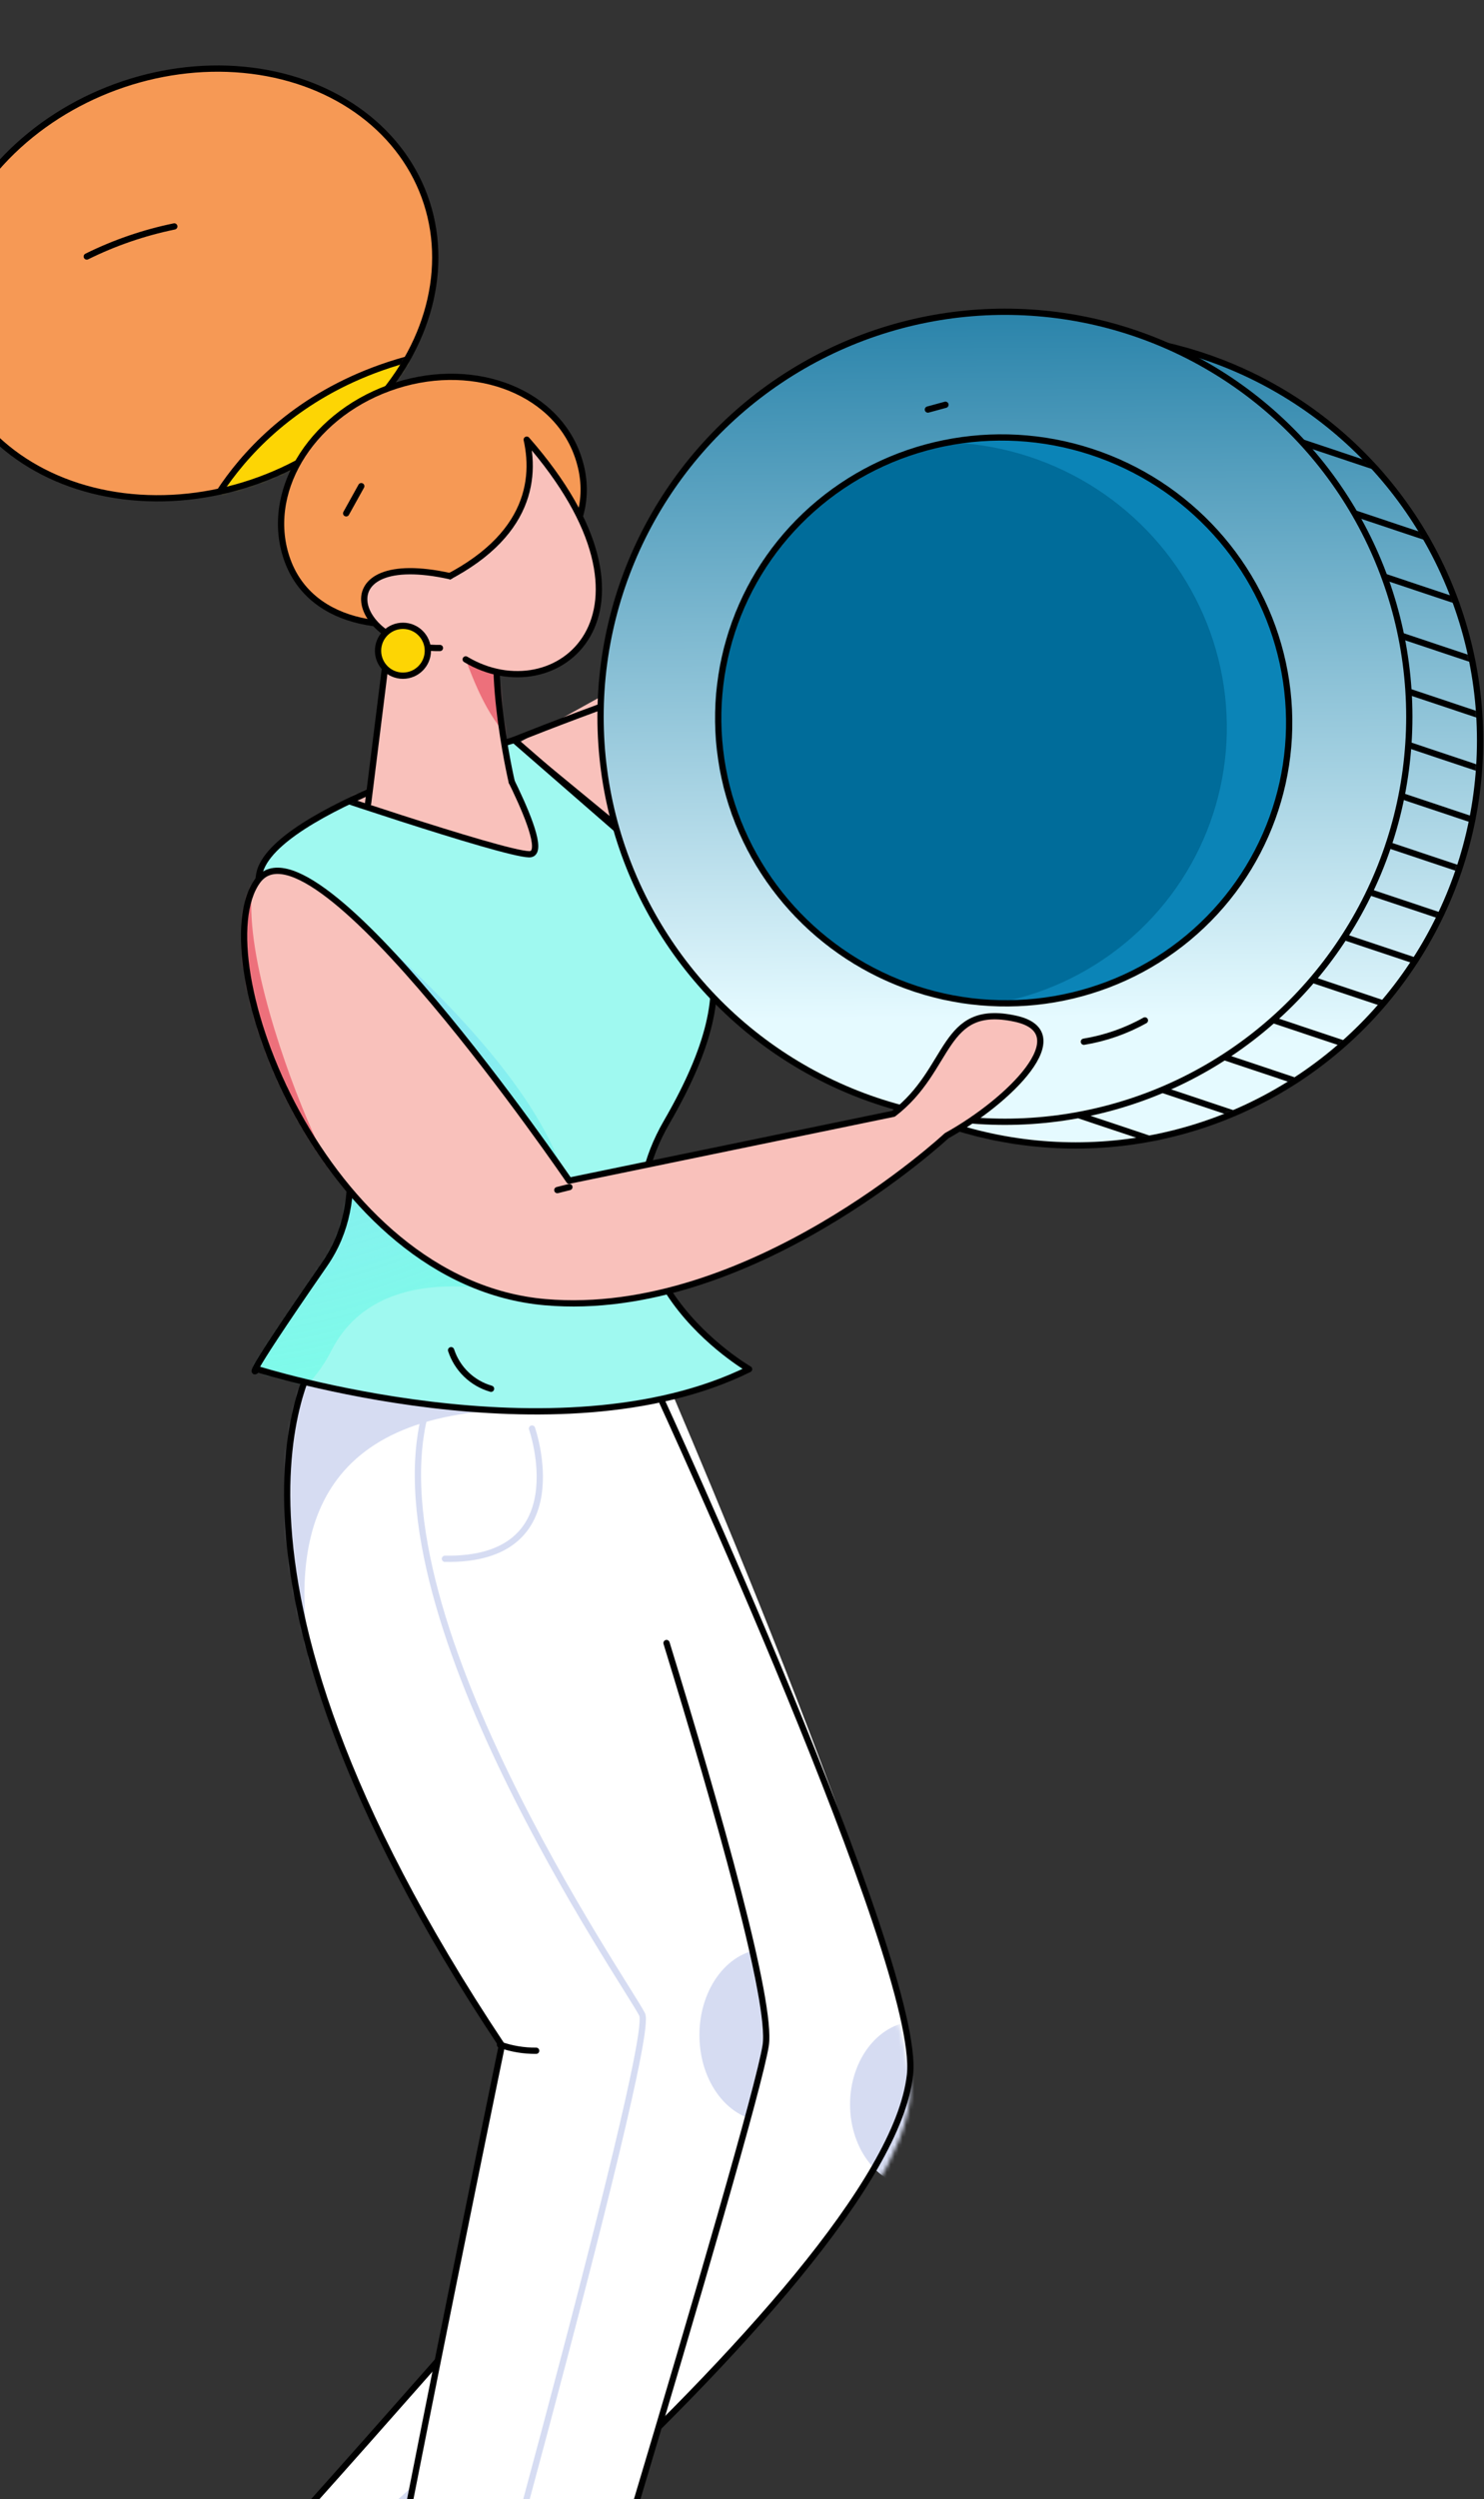 <svg width="379" height="638" viewBox="0 0 379 638" fill="none" xmlns="http://www.w3.org/2000/svg">
  <rect x="0" y="0" width="379" height="638" fill="#333333" stroke="none"/>
  <path d="M62.604 657.349C49.592 668.29 64.332 711.051 64.332 711.051C64.332 711.051 226.438 584.266 232.406 529.635C235.454 501.733 165.916 342.321 165.916 342.321L102.931 381.302L150.566 558.448C150.566 558.448 68.853 652.095 62.604 657.349Z" fill="white"/>
  <mask id="mask0_1767_10602" style="mask-type:luminance" maskUnits="userSpaceOnUse" x="57" y="355" width="176" height="357">
    <path fill-rule="evenodd" clip-rule="evenodd" d="M62.605 659.196C49.593 669.76 64.333 711.051 64.333 711.051C64.333 711.051 226.439 588.626 232.407 535.873C235.455 508.931 165.917 355 165.917 355L102.932 392.64L150.567 563.696C150.567 563.696 68.854 654.123 62.605 659.196Z" fill="white"/>
  </mask>
  <g mask="url(#mask0_1767_10602)">
    <path d="M74.117 663.993L177.176 570.906" stroke="#D6DCF2" stroke-width="1.6" stroke-linecap="round" stroke-linejoin="round"/>
    <ellipse cx="234.123" cy="537.213" rx="17.029" ry="21.199" fill="#D6DCF2"/>
  </g>
  <path fill-rule="evenodd" clip-rule="evenodd" d="M62.604 657.349C49.592 668.29 64.332 711.05 64.332 711.05C64.332 711.05 226.438 584.266 232.406 529.635C235.454 501.733 168.499 356.5 168.499 356.5L133.499 362.5L102.931 381.302L150.566 558.448C150.566 558.448 68.853 652.095 62.604 657.349Z" stroke="black" stroke-width="1.6" stroke-linecap="round" stroke-linejoin="round"/>
  <path d="M148.164 350.355L81.159 345.514C81.159 345.514 44.989 397.298 128.169 522.154C128.169 522.154 88.693 713.419 89.95 721.031C92.495 736.446 129.975 746.348 129.975 746.348C129.975 746.348 192.386 542.441 195.545 522.165C197.245 511.251 183.385 462.301 170.225 419.428" fill="white"/>
  <mask id="mask1_1767_10602" style="mask-type:luminance" maskUnits="userSpaceOnUse" x="73" y="345" width="123" height="402">
    <path fill-rule="evenodd" clip-rule="evenodd" d="M148.165 350.355L81.16 345.514C81.16 345.514 44.99 397.298 128.17 522.154C128.17 522.154 88.694 713.419 89.951 721.031C92.496 736.446 129.976 746.348 129.976 746.348C129.976 746.348 192.387 542.441 195.546 522.165C197.246 511.251 183.386 462.301 170.226 419.428" fill="white"/>
  </mask>
  <g mask="url(#mask1_1767_10602)">
    <path d="M78.522 462.796C113.984 488.636 20.631 352.11 144.86 360.111C253.346 367.098 27.613 325.711 27.613 325.711L25.057 362.37" fill="#D6DCF2"/>
    <path d="M111.652 721.02C111.652 721.02 167.591 521.588 164 514.259C160.409 506.93 93.003 410.163 109.252 358.493" stroke="#D6DCF2" stroke-width="1.6" stroke-linecap="round" stroke-linejoin="round"/>
    <ellipse cx="195.656" cy="519.508" rx="17.029" ry="21.954" fill="#D6DCF2"/>
  </g>
  <path d="M148.164 350.355L81.159 345.514C81.159 345.514 44.989 397.298 128.169 522.154C128.169 522.154 88.693 713.419 89.95 721.031C92.495 736.446 129.975 746.348 129.975 746.348C129.975 746.348 192.386 542.441 195.545 522.165C197.245 511.251 183.385 462.301 170.225 419.428" stroke="black" stroke-width="1.6" stroke-linecap="round" stroke-linejoin="round"/>
  <path d="M280.455 180.347C294.121 200.166 304.796 209.983 308.612 192.359C312.429 174.736 286.815 162.723 286.815 162.723C286.815 162.723 248.653 145.833 213.035 150.974C193.593 153.779 131 190.5 131 190.5L160.5 215.5C160.5 215.5 207.907 185.982 221.602 185C235.296 184.018 280.455 180.347 280.455 180.347Z" fill="#F9C1BB"/>
  <path fill-rule="evenodd" clip-rule="evenodd" d="M268.235 191.775C281.915 208.977 292.6 217.498 296.42 202.201C300.24 186.905 274.602 176.479 274.602 176.479C274.602 176.479 236.403 161.82 200.75 166.281C181.289 168.716 130.999 189 130.999 189L156.499 210C156.499 210 195.618 196.666 209.325 195.814C223.033 194.961 268.235 191.775 268.235 191.775Z" stroke="black" stroke-width="1.6" stroke-linecap="round" stroke-linejoin="round"/>
  <path d="M65.746 349.518C65.746 349.518 142.173 373.737 191.309 349.518C191.309 349.518 148.171 324.661 170.282 286.421C192.393 248.18 181.864 232.883 156.594 210.895L131.324 188.907C131.324 188.907 73.765 205.159 66.746 221.411C59.726 237.664 106.054 289.289 82.89 322.749C59.726 356.21 65.746 349.518 65.746 349.518Z" fill="url(#paint0_radial_1767_10602)"/>
  <path d="M65.746 349.518C65.746 349.518 142.173 373.737 191.309 349.518C191.309 349.518 148.171 324.661 170.282 286.421C192.393 248.18 181.864 232.883 156.594 210.895L131.324 188.907C131.324 188.907 73.765 205.159 66.746 221.411C59.726 237.664 106.054 289.289 82.89 322.749C59.726 356.21 65.746 349.518 65.746 349.518Z" fill="#9FF9F0"/>
  <mask id="mask2_1767_10602" style="mask-type:luminance" maskUnits="userSpaceOnUse" x="65" y="188" width="127" height="173">
    <path fill-rule="evenodd" clip-rule="evenodd" d="M65.745 349.518C65.745 349.518 142.172 373.737 191.308 349.518C191.308 349.518 148.17 324.661 170.281 286.421C192.392 248.18 181.863 232.883 156.593 210.895L131.323 188.907C131.323 188.907 73.764 205.159 66.745 221.411C59.725 237.664 106.053 289.289 82.889 322.749C59.725 356.21 65.745 349.518 65.745 349.518Z" fill="white"/>
  </mask>
  <g mask="url(#mask2_1767_10602)">
    <path d="M89.163 232.822C164.033 297.548 136.313 312.926 152.982 310.441L139.278 332.416C139.278 332.416 98.452 317.63 84.62 344.792C68.089 377.254 18.387 365.03 18.387 365.03L75.843 272.539L81.872 262.242L89.164 232.822" fill="url(#paint1_radial_1767_10602)"/>
    <path d="M75.139 199.834C75.139 199.834 128.064 217.9 135.13 218.076C142.197 218.253 122.646 184.458 122.646 184.458L75.139 199.834Z" fill="#F9C1BB" stroke="black" stroke-width="1.6" stroke-linecap="round" stroke-linejoin="round"/>
  </g>
  <path fill-rule="evenodd" clip-rule="evenodd" d="M65.746 349.518C65.746 349.518 142.173 373.737 191.309 349.518C191.309 349.518 148.171 324.661 170.282 286.421C192.393 248.18 181.864 232.883 156.594 210.895L131.324 188.907C131.324 188.907 73.765 205.159 66.746 221.411C59.726 237.664 106.054 289.289 82.89 322.749C59.726 356.21 65.746 349.518 65.746 349.518Z" stroke="black" stroke-width="1.6" stroke-linecap="round" stroke-linejoin="round"/>
  <ellipse cx="274.724" cy="189.015" rx="103.276" ry="103.389" fill="white"/>
  <ellipse cx="274.724" cy="189.015" rx="103.276" ry="103.389" fill="url(#paint2_linear_1767_10602)"/>
  <mask id="mask3_1767_10602" style="mask-type:luminance" maskUnits="userSpaceOnUse" x="171" y="85" width="207" height="208">
    <ellipse cx="274.722" cy="189.015" rx="103.276" ry="103.389" fill="white"/>
  </mask>
  <g mask="url(#mask3_1767_10602)">
    <path d="M69.613 270.399L389.869 377.424L69.613 270.399Z" fill="white"/>
    <path d="M69.613 270.399L389.869 377.424L69.613 270.399Z" fill="url(#paint3_linear_1767_10602)"/>
    <path d="M69.613 270.399L389.869 377.424" stroke="black" stroke-width="1.6" stroke-linecap="round" stroke-linejoin="round"/>
    <path d="M73.701 258.136L393.957 365.16L73.701 258.136Z" fill="white"/>
    <path d="M73.701 258.136L393.957 365.16L73.701 258.136Z" fill="url(#paint4_linear_1767_10602)"/>
    <path d="M73.701 258.136L393.957 365.16" stroke="black" stroke-width="1.6" stroke-linecap="round" stroke-linejoin="round"/>
    <path d="M77.788 245.873L398.044 352.897L77.788 245.873Z" fill="white"/>
    <path d="M77.788 245.873L398.044 352.897L77.788 245.873Z" fill="url(#paint5_linear_1767_10602)"/>
    <path d="M77.788 245.873L398.044 352.897" stroke="black" stroke-width="1.6" stroke-linecap="round" stroke-linejoin="round"/>
    <path d="M81.876 233.609L402.132 340.634L81.876 233.609Z" fill="white"/>
    <path d="M81.876 233.609L402.132 340.634L81.876 233.609Z" fill="url(#paint6_linear_1767_10602)"/>
    <path d="M81.876 233.609L402.132 340.634" stroke="black" stroke-width="1.6" stroke-linecap="round" stroke-linejoin="round"/>
    <path d="M85.976 221.346L406.232 328.371L85.976 221.346Z" fill="white"/>
    <path d="M85.976 221.346L406.232 328.371L85.976 221.346Z" fill="url(#paint7_linear_1767_10602)"/>
    <path d="M85.976 221.346L406.232 328.371" stroke="black" stroke-width="1.6" stroke-linecap="round" stroke-linejoin="round"/>
    <path d="M90.064 209.083L410.32 316.107L90.064 209.083Z" fill="white"/>
    <path d="M90.064 209.083L410.32 316.107L90.064 209.083Z" fill="url(#paint8_linear_1767_10602)"/>
    <path d="M90.064 209.083L410.32 316.107" stroke="black" stroke-width="1.6" stroke-linecap="round" stroke-linejoin="round"/>
    <path d="M94.15 196.82L414.406 303.844L94.15 196.82Z" fill="white"/>
    <path d="M94.15 196.82L414.406 303.844L94.15 196.82Z" fill="url(#paint9_linear_1767_10602)"/>
    <path d="M94.15 196.82L414.406 303.844" stroke="black" stroke-width="1.6" stroke-linecap="round" stroke-linejoin="round"/>
    <path d="M98.238 184.556L418.494 291.581L98.238 184.556Z" fill="white"/>
    <path d="M98.238 184.556L418.494 291.581L98.238 184.556Z" fill="url(#paint10_linear_1767_10602)"/>
    <path d="M98.238 184.556L418.494 291.581" stroke="black" stroke-width="1.6" stroke-linecap="round" stroke-linejoin="round"/>
    <path d="M102.326 172.292L422.582 279.317L102.326 172.292Z" fill="white"/>
    <path d="M102.326 172.292L422.582 279.317L102.326 172.292Z" fill="url(#paint11_linear_1767_10602)"/>
    <path d="M102.326 172.292L422.582 279.317" stroke="black" stroke-width="1.6" stroke-linecap="round" stroke-linejoin="round"/>
    <path d="M106.414 160.029L426.67 267.054L106.414 160.029Z" fill="white"/>
    <path d="M106.414 160.029L426.67 267.054L106.414 160.029Z" fill="url(#paint12_linear_1767_10602)"/>
    <path d="M106.414 160.029L426.67 267.054" stroke="black" stroke-width="1.6" stroke-linecap="round" stroke-linejoin="round"/>
    <path d="M110.501 147.766L430.757 254.791L110.501 147.766Z" fill="white"/>
    <path d="M110.501 147.766L430.757 254.791L110.501 147.766Z" fill="url(#paint13_linear_1767_10602)"/>
    <path d="M110.501 147.766L430.757 254.791" stroke="black" stroke-width="1.6" stroke-linecap="round" stroke-linejoin="round"/>
    <path d="M114.601 135.503L434.857 242.528L114.601 135.503Z" fill="white"/>
    <path d="M114.601 135.503L434.857 242.528L114.601 135.503Z" fill="url(#paint14_linear_1767_10602)"/>
    <path d="M114.601 135.503L434.857 242.528" stroke="black" stroke-width="1.6" stroke-linecap="round" stroke-linejoin="round"/>
    <path d="M118.688 123.239L438.945 230.264L118.688 123.239Z" fill="white"/>
    <path d="M118.688 123.239L438.945 230.264L118.688 123.239Z" fill="url(#paint15_linear_1767_10602)"/>
    <path d="M118.688 123.239L438.945 230.264" stroke="black" stroke-width="1.6" stroke-linecap="round" stroke-linejoin="round"/>
    <path d="M122.775 110.976L443.031 218L122.775 110.976Z" fill="white"/>
    <path d="M122.775 110.976L443.031 218L122.775 110.976Z" fill="url(#paint16_linear_1767_10602)"/>
    <path d="M122.775 110.976L443.031 218" stroke="black" stroke-width="1.6" stroke-linecap="round" stroke-linejoin="round"/>
    <path d="M126.863 98.713L447.119 205.737L126.863 98.713Z" fill="white"/>
    <path d="M126.863 98.713L447.119 205.737L126.863 98.713Z" fill="url(#paint17_linear_1767_10602)"/>
    <path d="M126.863 98.713L447.119 205.737" stroke="black" stroke-width="1.6" stroke-linecap="round" stroke-linejoin="round"/>
    <path d="M130.951 86.449L451.207 193.474L130.951 86.449Z" fill="white"/>
    <path d="M130.951 86.449L451.207 193.474L130.951 86.449Z" fill="url(#paint18_linear_1767_10602)"/>
    <path d="M130.951 86.449L451.207 193.474" stroke="black" stroke-width="1.6" stroke-linecap="round" stroke-linejoin="round"/>
    <path d="M135.039 74.186L455.295 181.211L135.039 74.186Z" fill="white"/>
    <path d="M135.039 74.186L455.295 181.211L135.039 74.186Z" fill="url(#paint19_linear_1767_10602)"/>
    <path d="M135.039 74.186L455.295 181.211" stroke="black" stroke-width="1.6" stroke-linecap="round" stroke-linejoin="round"/>
    <path d="M139.126 61.923L459.382 168.947L139.126 61.923Z" fill="white"/>
    <path d="M139.126 61.923L459.382 168.947L139.126 61.923Z" fill="url(#paint20_linear_1767_10602)"/>
    <path d="M139.126 61.923L459.382 168.947" stroke="black" stroke-width="1.6" stroke-linecap="round" stroke-linejoin="round"/>
    <path d="M143.226 49.659L463.482 156.684L143.226 49.659Z" fill="white"/>
    <path d="M143.226 49.659L463.482 156.684L143.226 49.659Z" fill="url(#paint21_linear_1767_10602)"/>
    <path d="M143.226 49.659L463.482 156.684" stroke="black" stroke-width="1.6" stroke-linecap="round" stroke-linejoin="round"/>
    <path d="M147.313 37.396L467.57 144.421L147.313 37.396Z" fill="white"/>
    <path d="M147.313 37.396L467.57 144.421L147.313 37.396Z" fill="url(#paint22_linear_1767_10602)"/>
    <path d="M147.313 37.396L467.57 144.421" stroke="black" stroke-width="1.6" stroke-linecap="round" stroke-linejoin="round"/>
    <path d="M151.4 25.132L471.656 132.157L151.4 25.132Z" fill="white"/>
    <path d="M151.4 25.132L471.656 132.157L151.4 25.132Z" fill="url(#paint23_linear_1767_10602)"/>
    <path d="M151.4 25.132L471.656 132.157" stroke="black" stroke-width="1.6" stroke-linecap="round" stroke-linejoin="round"/>
    <path d="M155.488 12.87L475.744 119.894L155.488 12.87Z" fill="white"/>
    <path d="M155.488 12.87L475.744 119.894L155.488 12.87Z" fill="url(#paint24_linear_1767_10602)"/>
    <path d="M155.488 12.87L475.744 119.894" stroke="black" stroke-width="1.6" stroke-linecap="round" stroke-linejoin="round"/>
    <path d="M159.576 0.606L479.832 107.631L159.576 0.606Z" fill="white"/>
    <path d="M159.576 0.606L479.832 107.631L159.576 0.606Z" fill="url(#paint25_linear_1767_10602)"/>
    <path d="M159.576 0.606L479.832 107.631" stroke="black" stroke-width="1.6" stroke-linecap="round" stroke-linejoin="round"/>
  </g>
  <ellipse cx="274.724" cy="189.015" rx="103.276" ry="103.389" stroke="black" stroke-width="1.6" stroke-linecap="round" stroke-linejoin="round"/>
  <ellipse cx="256.648" cy="182.974" rx="103.276" ry="103.389" fill="white"/>
  <ellipse cx="256.648" cy="182.974" rx="103.276" ry="103.389" fill="url(#paint26_linear_1767_10602)"/>
  <ellipse cx="256.648" cy="182.974" rx="103.276" ry="103.389" stroke="black" stroke-width="1.6" stroke-linecap="round" stroke-linejoin="round"/>
  <ellipse cx="256.337" cy="183.898" rx="72.124" ry="73.011" transform="rotate(-70.005 256.337 183.898)" fill="#0B84B7"/>
  <mask id="mask4_1767_10602" style="mask-type:luminance" maskUnits="userSpaceOnUse" x="183" y="111" width="147" height="146">
    <ellipse cx="256.339" cy="183.898" rx="72.124" ry="73.011" transform="rotate(-70.005 256.339 183.898)" fill="white"/>
  </mask>
  <g mask="url(#mask4_1767_10602)">
    <ellipse cx="240.417" cy="185.117" rx="72.124" ry="73.011" transform="rotate(-70.005 240.417 185.117)" fill="#006C9A"/>
  </g>
  <ellipse cx="256.337" cy="183.898" rx="72.124" ry="73.011" transform="rotate(-70.005 256.337 183.898)" stroke="black" stroke-width="1.6" stroke-linecap="round" stroke-linejoin="round"/>
  <path d="M241.458 103.327L236.978 104.548" stroke="black" stroke-width="1.6" stroke-linecap="round" stroke-linejoin="round"/>
  <path d="M292.398 260.487C287.557 263.19 282.283 265.031 276.812 265.928" stroke="black" stroke-width="1.6" stroke-linecap="round" stroke-linejoin="round"/>
  <path d="M228.187 284.314C243.162 272.842 240.354 255.935 259.31 260.05C275.401 263.543 257.866 281.004 241.758 289.926C241.758 289.926 191.305 336.919 139.275 332.416C82.278 327.483 51.639 244.462 65.742 224.917C79.844 205.372 145.358 301.399 145.358 301.399L228.187 284.314Z" fill="#F9C1BB"/>
  <mask id="mask5_1767_10602" style="mask-type:luminance" maskUnits="userSpaceOnUse" x="62" y="222" width="204" height="111">
    <path fill-rule="evenodd" clip-rule="evenodd" d="M228.188 284.314C243.163 272.842 240.355 255.935 259.311 260.05C275.402 263.543 257.867 281.004 241.759 289.926C241.759 289.926 191.306 336.919 139.276 332.416C82.279 327.483 51.64 244.462 65.743 224.917C79.845 205.372 145.359 301.399 145.359 301.399L228.188 284.314Z" fill="white"/>
  </mask>
  <g mask="url(#mask5_1767_10602)">
    <path d="M94.004 222.293C38.671 188.509 75.723 283.871 83.773 296.782C91.822 309.693 26.239 266.029 26.239 266.029L42.794 205.116L83.289 207.502L85.455 215.027" fill="#ED707B"/>
  </g>
  <path fill-rule="evenodd" clip-rule="evenodd" d="M228.187 284.314C243.162 272.842 240.354 255.935 259.31 260.05C275.401 263.543 257.866 281.004 241.758 289.926C241.758 289.926 191.305 336.919 139.275 332.416C82.278 327.483 51.639 244.462 65.742 224.917C79.844 205.372 145.358 301.399 145.358 301.399L228.187 284.314Z" stroke="black" stroke-width="1.6" stroke-linecap="round" stroke-linejoin="round"/>
  <path d="M94.003 205.116L100.496 153.133L129.546 152.192C122.689 165.43 130.692 199.596 130.692 199.596" fill="#F9C1BB"/>
  <mask id="mask6_1767_10602" style="mask-type:luminance" maskUnits="userSpaceOnUse" x="94" y="152" width="37" height="54">
    <path fill-rule="evenodd" clip-rule="evenodd" d="M94.002 205.116L100.495 153.133L129.545 152.192C122.688 165.43 130.691 199.596 130.691 199.596" fill="white"/>
  </mask>
  <g mask="url(#mask6_1767_10602)">
    <path d="M163.112 207.221C134.5 195.262 127.093 190.637 118.935 168.329C108.82 140.667 136.472 155.215 136.472 155.215C136.472 155.215 139.551 155.126 141 157.872C142.449 160.619 153.914 188.548 153.914 188.548" fill="#ED707B"/>
  </g>
  <path d="M94.003 205.116L100.496 153.133L129.546 152.192C122.689 165.43 130.692 199.596 130.692 199.596" stroke="black" stroke-width="1.6" stroke-linecap="round" stroke-linejoin="round"/>
  <ellipse cx="47.915" cy="72.356" rx="64.457" ry="53.421" transform="rotate(-20.151 47.915 72.356)" fill="#F69955"/>
  <mask id="mask7_1767_10602" style="mask-type:luminance" maskUnits="userSpaceOnUse" x="-16" y="17" width="128" height="111">
    <ellipse cx="47.915" cy="72.357" rx="64.457" ry="53.421" transform="rotate(-20.151 47.915 72.357)" fill="white"/>
  </mask>
  <g mask="url(#mask7_1767_10602)">
    <path d="M50.208 136.607C50.208 136.607 63.863 97.6 114.97 89.388C166.076 81.176 144.03 101.706 144.03 101.706L57.72 139.717" fill="#FDD504"/>
    <path d="M50.208 136.607C50.208 136.607 63.863 97.6 114.97 89.388C166.076 81.176 144.03 101.706 144.03 101.706L57.72 139.717" stroke="black" stroke-width="1.6" stroke-linecap="round" stroke-linejoin="round"/>
  </g>
  <ellipse cx="47.915" cy="72.356" rx="64.457" ry="53.421" transform="rotate(-20.151 47.915 72.356)" stroke="black" stroke-width="1.6" stroke-linecap="round" stroke-linejoin="round"/>
  <path d="M147.429 116.037C141.292 99.197 119.75 91.595 99.314 99.058C78.878 106.521 67.287 126.224 73.424 143.064C79.561 159.904 101.087 163.082 121.523 155.619C141.959 148.156 153.564 132.877 147.429 116.037Z" fill="#F69955" stroke="black" stroke-width="1.6" stroke-linecap="round" stroke-linejoin="round"/>
  <path d="M118.937 168.329C142.052 182.166 173.493 156.704 134.523 112.238C137.083 123.794 134.308 139.834 106.81 150.8" fill="#F9C1BB"/>
  <path d="M118.937 168.329C142.052 182.166 173.493 156.704 134.523 112.238C137.083 123.794 134.308 139.834 106.81 150.8" stroke="black" stroke-width="1.6" stroke-linecap="round" stroke-linejoin="round"/>
  <path d="M114.951 147.083C82.381 139.873 90.014 165.821 112.354 165.417L114.951 147.083Z" fill="#F9C1BB"/>
  <path d="M114.951 147.083C82.381 139.873 90.014 165.821 112.354 165.417" stroke="black" stroke-width="1.6" stroke-linecap="round" stroke-linejoin="round"/>
  <ellipse cx="102.909" cy="166.12" rx="6.359" ry="6.366" fill="#FDD504" stroke="black" stroke-width="1.6" stroke-linecap="round" stroke-linejoin="round"/>
  <path d="M113.631 397.922C147.713 398.501 135.871 364.671 135.871 364.671" stroke="#D6DCF2" stroke-width="1.6" stroke-linecap="round" stroke-linejoin="round"/>
  <path d="M44.511 57.803C36.762 59.393 29.251 61.974 22.162 65.482" stroke="black" stroke-width="1.6" stroke-linecap="round" stroke-linejoin="round"/>
  <path d="M92.261 124.103L88.41 131.042" stroke="black" stroke-width="1.6" stroke-linecap="round" stroke-linejoin="round"/>
  <path d="M145.418 303.03L142.337 303.801" stroke="black" stroke-width="1.6" stroke-linecap="round" stroke-linejoin="round"/>
  <path d="M115.205 344.672C116.762 349.442 120.584 353.13 125.407 354.515" stroke="black" stroke-width="1.6" stroke-linecap="round" stroke-linejoin="round"/>
  <path d="M127.688 521.966C130.655 523.017 133.784 523.539 136.931 523.508" stroke="black" stroke-width="1.6" stroke-linecap="round" stroke-linejoin="round"/>
  <defs>
    <radialGradient id="paint0_radial_1767_10602" cx="0" cy="0" r="1" gradientUnits="userSpaceOnUse" gradientTransform="translate(41.268 -25.998) rotate(69.021) scale(674.59 450.575)">
      <stop offset="0.135" stop-color="#CBF4FF"/>
      <stop offset="0.287" stop-color="#9DD0FF"/>
      <stop offset="0.565" stop-color="#69FFE4" stop-opacity="0.609"/>
      <stop offset="0.864" stop-color="#69D2FF" stop-opacity="0"/>
    </radialGradient>
    <radialGradient id="paint1_radial_1767_10602" cx="0" cy="0" r="1" gradientUnits="userSpaceOnUse" gradientTransform="translate(-6.955 64.204) rotate(62.484) scale(557.245 456.202)">
      <stop offset="0.135" stop-color="#CBF4FF"/>
      <stop offset="0.287" stop-color="#9DD0FF"/>
      <stop offset="0.565" stop-color="#69FFE4" stop-opacity="0.609"/>
      <stop offset="0.864" stop-color="#69D2FF" stop-opacity="0"/>
    </radialGradient>
    <linearGradient id="paint2_linear_1767_10602" x1="272.465" y1="15.045" x2="274.991" y2="326.548" gradientUnits="userSpaceOnUse">
      <stop offset="0.171" stop-color="#1878A2"/>
      <stop offset="0.805" stop-color="#E5FAFF"/>
    </linearGradient>
    <linearGradient id="paint3_linear_1767_10602" x1="226.239" y1="233.868" x2="226.675" y2="395.106" gradientUnits="userSpaceOnUse">
      <stop offset="0.171" stop-color="#1878A2"/>
      <stop offset="0.805" stop-color="#E5FAFF"/>
    </linearGradient>
    <linearGradient id="paint4_linear_1767_10602" x1="230.326" y1="221.604" x2="230.763" y2="382.842" gradientUnits="userSpaceOnUse">
      <stop offset="0.171" stop-color="#1878A2"/>
      <stop offset="0.805" stop-color="#E5FAFF"/>
    </linearGradient>
    <linearGradient id="paint5_linear_1767_10602" x1="234.413" y1="209.341" x2="234.85" y2="370.579" gradientUnits="userSpaceOnUse">
      <stop offset="0.171" stop-color="#1878A2"/>
      <stop offset="0.805" stop-color="#E5FAFF"/>
    </linearGradient>
    <linearGradient id="paint6_linear_1767_10602" x1="238.501" y1="197.078" x2="238.938" y2="358.316" gradientUnits="userSpaceOnUse">
      <stop offset="0.171" stop-color="#1878A2"/>
      <stop offset="0.805" stop-color="#E5FAFF"/>
    </linearGradient>
    <linearGradient id="paint7_linear_1767_10602" x1="242.601" y1="184.815" x2="243.037" y2="346.053" gradientUnits="userSpaceOnUse">
      <stop offset="0.171" stop-color="#1878A2"/>
      <stop offset="0.805" stop-color="#E5FAFF"/>
    </linearGradient>
    <linearGradient id="paint8_linear_1767_10602" x1="246.689" y1="172.551" x2="247.125" y2="333.789" gradientUnits="userSpaceOnUse">
      <stop offset="0.171" stop-color="#1878A2"/>
      <stop offset="0.805" stop-color="#E5FAFF"/>
    </linearGradient>
    <linearGradient id="paint9_linear_1767_10602" x1="250.776" y1="160.288" x2="251.212" y2="321.526" gradientUnits="userSpaceOnUse">
      <stop offset="0.171" stop-color="#1878A2"/>
      <stop offset="0.805" stop-color="#E5FAFF"/>
    </linearGradient>
    <linearGradient id="paint10_linear_1767_10602" x1="254.864" y1="148.024" x2="255.3" y2="309.263" gradientUnits="userSpaceOnUse">
      <stop offset="0.171" stop-color="#1878A2"/>
      <stop offset="0.805" stop-color="#E5FAFF"/>
    </linearGradient>
    <linearGradient id="paint11_linear_1767_10602" x1="258.951" y1="135.761" x2="259.388" y2="296.999" gradientUnits="userSpaceOnUse">
      <stop offset="0.171" stop-color="#1878A2"/>
      <stop offset="0.805" stop-color="#E5FAFF"/>
    </linearGradient>
    <linearGradient id="paint12_linear_1767_10602" x1="263.039" y1="123.498" x2="263.476" y2="284.736" gradientUnits="userSpaceOnUse">
      <stop offset="0.171" stop-color="#1878A2"/>
      <stop offset="0.805" stop-color="#E5FAFF"/>
    </linearGradient>
    <linearGradient id="paint13_linear_1767_10602" x1="267.126" y1="111.234" x2="267.563" y2="272.473" gradientUnits="userSpaceOnUse">
      <stop offset="0.171" stop-color="#1878A2"/>
      <stop offset="0.805" stop-color="#E5FAFF"/>
    </linearGradient>
    <linearGradient id="paint14_linear_1767_10602" x1="271.226" y1="98.971" x2="271.662" y2="260.209" gradientUnits="userSpaceOnUse">
      <stop offset="0.171" stop-color="#1878A2"/>
      <stop offset="0.805" stop-color="#E5FAFF"/>
    </linearGradient>
    <linearGradient id="paint15_linear_1767_10602" x1="275.314" y1="86.708" x2="275.75" y2="247.946" gradientUnits="userSpaceOnUse">
      <stop offset="0.171" stop-color="#1878A2"/>
      <stop offset="0.805" stop-color="#E5FAFF"/>
    </linearGradient>
    <linearGradient id="paint16_linear_1767_10602" x1="279.401" y1="74.444" x2="279.837" y2="235.682" gradientUnits="userSpaceOnUse">
      <stop offset="0.171" stop-color="#1878A2"/>
      <stop offset="0.805" stop-color="#E5FAFF"/>
    </linearGradient>
    <linearGradient id="paint17_linear_1767_10602" x1="283.489" y1="62.181" x2="283.925" y2="223.419" gradientUnits="userSpaceOnUse">
      <stop offset="0.171" stop-color="#1878A2"/>
      <stop offset="0.805" stop-color="#E5FAFF"/>
    </linearGradient>
    <linearGradient id="paint18_linear_1767_10602" x1="287.576" y1="49.917" x2="288.013" y2="211.156" gradientUnits="userSpaceOnUse">
      <stop offset="0.171" stop-color="#1878A2"/>
      <stop offset="0.805" stop-color="#E5FAFF"/>
    </linearGradient>
    <linearGradient id="paint19_linear_1767_10602" x1="291.664" y1="37.655" x2="292.101" y2="198.893" gradientUnits="userSpaceOnUse">
      <stop offset="0.171" stop-color="#1878A2"/>
      <stop offset="0.805" stop-color="#E5FAFF"/>
    </linearGradient>
    <linearGradient id="paint20_linear_1767_10602" x1="295.751" y1="25.391" x2="296.188" y2="186.629" gradientUnits="userSpaceOnUse">
      <stop offset="0.171" stop-color="#1878A2"/>
      <stop offset="0.805" stop-color="#E5FAFF"/>
    </linearGradient>
    <linearGradient id="paint21_linear_1767_10602" x1="299.851" y1="13.127" x2="300.287" y2="174.366" gradientUnits="userSpaceOnUse">
      <stop offset="0.171" stop-color="#1878A2"/>
      <stop offset="0.805" stop-color="#E5FAFF"/>
    </linearGradient>
    <linearGradient id="paint22_linear_1767_10602" x1="303.939" y1="0.864" x2="304.375" y2="162.102" gradientUnits="userSpaceOnUse">
      <stop offset="0.171" stop-color="#1878A2"/>
      <stop offset="0.805" stop-color="#E5FAFF"/>
    </linearGradient>
    <linearGradient id="paint23_linear_1767_10602" x1="308.026" y1="-11.399" x2="308.462" y2="149.839" gradientUnits="userSpaceOnUse">
      <stop offset="0.171" stop-color="#1878A2"/>
      <stop offset="0.805" stop-color="#E5FAFF"/>
    </linearGradient>
    <linearGradient id="paint24_linear_1767_10602" x1="312.114" y1="-23.662" x2="312.55" y2="137.576" gradientUnits="userSpaceOnUse">
      <stop offset="0.171" stop-color="#1878A2"/>
      <stop offset="0.805" stop-color="#E5FAFF"/>
    </linearGradient>
    <linearGradient id="paint25_linear_1767_10602" x1="316.201" y1="-35.926" x2="316.638" y2="125.312" gradientUnits="userSpaceOnUse">
      <stop offset="0.171" stop-color="#1878A2"/>
      <stop offset="0.805" stop-color="#E5FAFF"/>
    </linearGradient>
    <linearGradient id="paint26_linear_1767_10602" x1="254.389" y1="9.004" x2="256.915" y2="320.506" gradientUnits="userSpaceOnUse">
      <stop offset="0.171" stop-color="#1878A2"/>
      <stop offset="0.805" stop-color="#E5FAFF"/>
    </linearGradient>
  </defs>
</svg>


